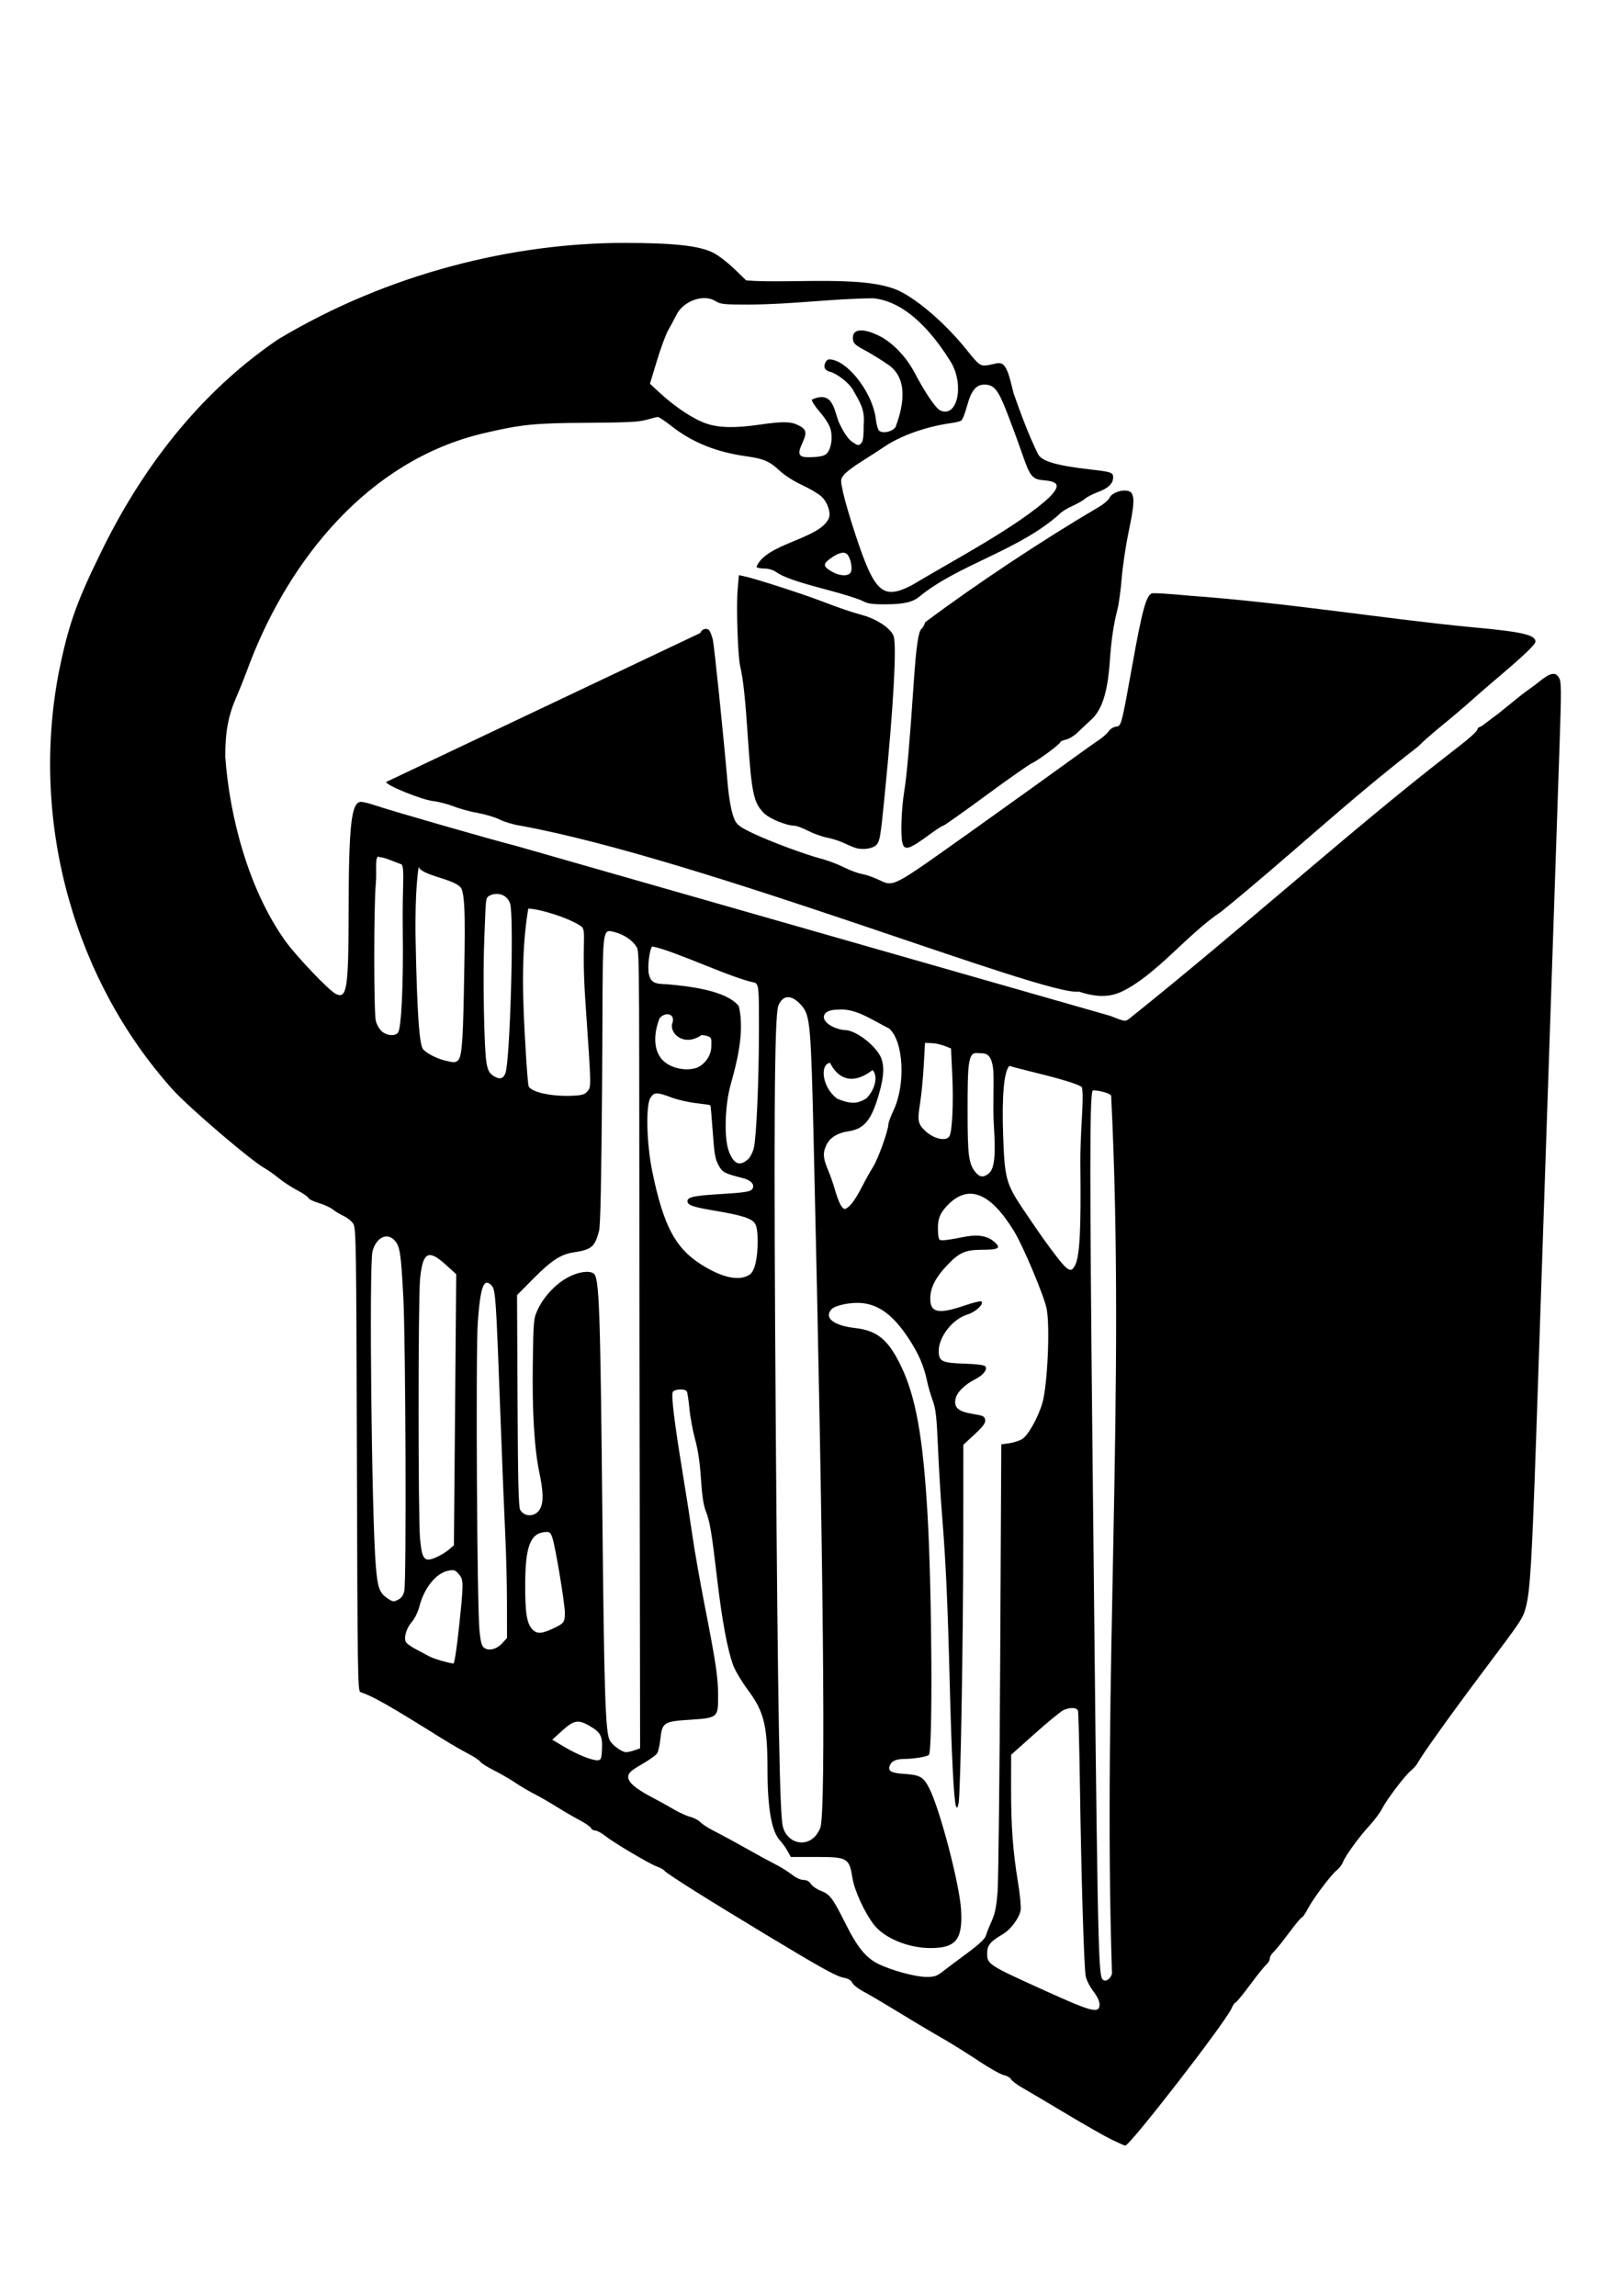 <?xml version="1.0" encoding="UTF-8" standalone="no"?>
<!-- Created with Inkscape (http://www.inkscape.org/) -->

<svg
   xmlns:dc="http://purl.org/dc/elements/1.1/"
   xmlns:cc="http://creativecommons.org/ns#"
   xmlns:rdf="http://www.w3.org/1999/02/22-rdf-syntax-ns#"
   xmlns:svg="http://www.w3.org/2000/svg"
   xmlns="http://www.w3.org/2000/svg"
   xmlns:sodipodi="http://sodipodi.sourceforge.net/DTD/sodipodi-0.dtd"
   xmlns:inkscape="http://www.inkscape.org/namespaces/inkscape"
   width="210mm"
   height="297mm"
   viewBox="0 0 210 297"
   version="1.1"
   id="svg8"
   inkscape:version="0.92.4 (unknown)"
   sodipodi:docname="voto.svg">
  <defs
     id="defs2" />
  <sodipodi:namedview
     id="base"
     pagecolor="#ffffff"
     bordercolor="#666666"
     borderopacity="1.0"
     inkscape:pageopacity="0.0"
     inkscape:pageshadow="2"
     inkscape:zoom="0.33390745"
     inkscape:cx="436.60768"
     inkscape:cy="906.87672"
     inkscape:document-units="mm"
     inkscape:current-layer="layer1"
     showgrid="false"
     inkscape:snap-global="false"
     inkscape:window-width="1600"
     inkscape:window-height="900"
     inkscape:window-x="0"
     inkscape:window-y="0"
     inkscape:window-maximized="1" />
  <g
     inkscape:label="Capa 1"
     inkscape:groupmode="layer"
     id="layer1">
    <path
       style="fill:#000000;stroke-width:1"
       d="m 143.895,276.822 c -0.856,-0.41 -3.53,-1.93 -5.942,-3.377 -2.412,-1.447 -4.957,-2.953 -5.654,-3.347 -0.697,-0.394 -1.363,-0.894 -1.479,-1.111 -0.116,-0.217 -0.537,-0.459 -0.935,-0.538 -0.398,-0.079 -1.864,-0.903 -3.258,-1.831 -1.394,-0.928 -3.426,-2.2 -4.517,-2.827 -2.019,-1.16 -4.029,-2.36 -7.381,-4.405 -1.03,-0.629 -2.406,-1.427 -3.057,-1.775 -0.651,-0.348 -1.283,-0.849 -1.403,-1.114 -0.142,-0.312 -0.5,-0.532 -1.019,-0.627 -1.045,-0.19 -2.755,-1.136 -10.476,-5.794 -7.444,-4.491 -12.482,-7.666 -12.796,-8.063 -0.121,-0.154 -0.55,-0.394 -0.953,-0.533 -0.939,-0.325 -5.612,-3.092 -6.733,-3.987 -0.471,-0.376 -1.044,-0.684 -1.274,-0.684 -0.229,0 -0.47,-0.138 -0.535,-0.308 -0.065,-0.169 -0.731,-0.632 -1.48,-1.029 -0.749,-0.397 -2.111,-1.189 -3.026,-1.76 -0.915,-0.571 -2.204,-1.311 -2.864,-1.645 -0.66,-0.334 -1.745,-0.976 -2.412,-1.428 -0.666,-0.451 -1.925,-1.18 -2.796,-1.618 -0.871,-0.438 -1.665,-0.941 -1.764,-1.118 -0.099,-0.176 -0.823,-0.654 -1.61,-1.062 -0.787,-0.408 -2.295,-1.282 -3.351,-1.942 -6.864,-4.29 -8.895,-5.445 -10.558,-6.003 -0.33,-0.111 -0.367,-2.591 -0.443,-30.06 -0.079,-28.292 -0.105,-29.972 -0.477,-30.539 -0.216,-0.33 -0.76,-0.768 -1.209,-0.973 -0.448,-0.205 -1.087,-0.59 -1.419,-0.856 -0.332,-0.266 -1.154,-0.644 -1.828,-0.84 -0.674,-0.196 -1.276,-0.49 -1.339,-0.655 -0.063,-0.164 -0.728,-0.619 -1.477,-1.012 -0.749,-0.392 -1.818,-1.09 -2.375,-1.55 -0.557,-0.46 -1.384,-1.046 -1.838,-1.3 C 32.442,150.116 24.619,143.429 22.395,141.008 9.842,127.081 3.877,106.865 7.561,87.212 8.802,81.006 9.832,78.041 12.955,71.68 18.262,60.688 25.773,50.838 35.966,43.913 50.235,35.336 66.488,31.418 80.8,31.424 c 6.453,0.007 9.698,0.368 11.493,1.277 0.647,0.327 1.87,1.266 2.718,2.086 l 1.542,1.491 c 5.888,0.447 15.437,-0.731 19.823,1.369 2.494,1.208 6.087,4.349 8.686,7.595 1.605,2.005 1.753,2.116 2.667,2.014 0.743,-0.083 1.554,-0.518 2.066,-0.086 0.659,0.556 0.955,2.16 1.348,3.69 0.996,2.822 1.939,5.384 3.163,7.876 0.457,0.934 2.404,1.502 6.888,2.01 2.574,0.291 2.838,0.384 2.838,0.994 0,0.808 -0.608,1.406 -1.93,1.899 -0.696,0.259 -1.463,0.655 -1.706,0.878 -0.242,0.223 -0.986,0.648 -1.652,0.944 -0.666,0.296 -1.41,0.761 -1.652,1.034 -5.134,4.659 -13.129,6.567 -18.106,10.668 -0.886,0.745 -2.071,1.014 -4.479,1.015 -1.694,0.001 -2.258,-0.085 -2.94,-0.451 -0.464,-0.249 -2.51,-0.891 -4.546,-1.427 -3.982,-1.048 -5.674,-1.64 -6.627,-2.319 -0.358,-0.255 -0.964,-0.429 -1.492,-0.429 -0.489,0 -0.949,-0.097 -1.023,-0.216 1.214,-3.061 8.191,-3.575 9.367,-6.3 0.282,-0.742 -0.172,-2.068 -0.96,-2.804 -0.379,-0.354 -1.504,-1.02 -2.5,-1.48 -1.051,-0.486 -2.263,-1.259 -2.888,-1.844 -1.319,-1.234 -2.089,-1.569 -4.323,-1.879 -3.868,-0.538 -6.971,-1.782 -9.622,-3.856 -0.864,-0.676 -1.684,-1.227 -1.823,-1.226 -0.139,0.001 -0.798,0.162 -1.465,0.356 -0.975,0.285 -2.482,0.361 -7.711,0.393 -6.88,0.042 -8.442,0.2 -13.377,1.353 -15.04,3.539 -25.135,16.483 -30.21,29.621 -0.607,1.636 -1.359,3.547 -1.672,4.248 -1.152,2.584 -1.548,4.627 -1.546,7.98 0.536,7.515 2.912,17.082 7.832,23.919 1.551,2.092 5.556,6.287 6.437,6.743 1.465,0.758 1.678,-0.581 1.691,-10.613 0.014,-11.255 0.349,-14.211 1.606,-14.211 0.29,0 1.113,0.202 1.829,0.449 1.935,0.667 15.219,4.488 18.273,5.256 l 76.836,21.977 c 1.895,0.751 1.945,0.759 2.458,0.368 14.181,-11.323 28.895,-24.538 40.993,-33.935 2.92,-2.229 4.076,-3.236 4.076,-3.552 0,-0.115 0.223,-0.265 0.496,-0.334 l 2.258,-1.702 2.864,-2.314 c 0.567,-0.458 1.649,-1.184 2.317,-1.73 1.482,-1.211 2.146,-1.346 2.614,-0.531 0.298,0.519 0.306,1.493 0.067,8.592 l -3.016,89.194 c -0.572,16.618 -0.791,20.283 -1.342,22.414 -0.38,1.469 -0.476,1.615 -5.618,8.454 -3.959,5.266 -7.856,10.712 -8.351,11.67 -0.152,0.294 -0.557,0.761 -0.899,1.038 -0.781,0.631 -3.15,3.759 -3.767,4.973 -0.255,0.502 -0.975,1.466 -1.6,2.143 -1.351,1.463 -3.117,3.895 -3.434,4.728 -0.124,0.327 -0.474,0.79 -0.778,1.029 -0.762,0.599 -3.087,3.69 -3.778,5.022 -0.314,0.604 -0.654,1.099 -0.757,1.099 -0.103,0 -0.867,0.917 -1.699,2.038 -0.831,1.121 -1.724,2.227 -1.985,2.458 -0.26,0.231 -0.473,0.604 -0.473,0.828 0,0.225 -0.204,0.581 -0.453,0.792 -0.249,0.211 -1.205,1.4 -2.124,2.642 -0.919,1.242 -1.755,2.258 -1.858,2.258 -0.103,0 -0.324,0.322 -0.492,0.716 -0.767,1.798 -13.152,17.791 -13.777,17.791 -0.08,0 -0.846,-0.336 -1.702,-0.746 z m -1.626,-17.547 c 0,-0.376 -0.32,-1.04 -0.81,-1.682 -0.446,-0.584 -0.888,-1.459 -0.982,-1.945 -0.218,-1.122 -0.569,-12.727 -0.746,-24.677 -0.075,-5.089 -0.186,-9.427 -0.246,-9.639 -0.128,-0.453 -0.994,-0.499 -1.884,-0.1 -0.326,0.146 -1.983,1.505 -3.681,3.019 l -3.088,2.754 -0.007,4.296 c -0.009,4.928 0.228,8.168 0.892,12.201 0.257,1.56 0.413,3.169 0.348,3.574 -0.171,1.055 -1.27,2.532 -2.36,3.173 -1.575,0.926 -1.975,1.415 -1.975,2.413 0,1.466 0.045,1.495 7.66,4.946 5.987,2.713 6.881,2.929 6.881,1.667 z m 1.611,-3.959 c -1.238,-37.764 1.789,-75.833 -0.109,-113.551 -0.155,-0.429 -2.268,-0.845 -2.419,-0.654 -0.36,1.243 -0.362,10.818 -0.011,45.136 0.654,63.924 0.745,68.899 1.275,69.757 0.305,0.493 1.059,0.082 1.264,-0.688 z m -21.897,-0.275 c 0.512,-0.394 1.938,-1.463 3.17,-2.376 1.624,-1.204 2.292,-1.839 2.431,-2.313 0.105,-0.359 0.439,-1.197 0.741,-1.86 0.418,-0.917 0.598,-1.816 0.751,-3.745 0.111,-1.396 0.264,-14.995 0.34,-30.22 l 0.139,-27.681 1.014,-0.135 c 0.558,-0.074 1.317,-0.32 1.688,-0.546 0.775,-0.472 2.074,-2.793 2.618,-4.677 0.654,-2.265 0.999,-9.755 0.559,-12.136 -0.298,-1.611 -3.027,-8.118 -4.226,-10.076 -3.134,-5.117 -6.014,-6.175 -8.744,-3.212 -0.939,1.019 -1.197,1.832 -1.084,3.419 0.067,0.941 0.101,0.985 0.731,0.96 0.364,-0.015 1.436,-0.188 2.384,-0.385 2.017,-0.419 3.289,-0.217 4.254,0.678 0.8,0.742 0.437,0.938 -1.745,0.942 -2.104,0.005 -2.91,0.37 -4.485,2.035 -1.46,1.544 -2.129,2.853 -2.153,4.21 -0.033,1.895 1.017,2.13 4.388,0.984 1.142,-0.388 2.148,-0.635 2.235,-0.547 0.346,0.347 -0.75,1.37 -1.812,1.692 -1.896,0.574 -3.698,2.847 -3.712,4.681 -0.01,1.381 0.39,1.585 3.288,1.677 1.614,0.051 2.599,0.176 2.741,0.347 0.32,0.385 -0.276,1.142 -1.317,1.673 -1.401,0.715 -2.385,1.707 -2.547,2.567 -0.21,1.119 0.366,1.608 2.259,1.919 1.336,0.219 1.516,0.307 1.582,0.772 0.058,0.409 -0.246,0.822 -1.377,1.873 l -1.451,1.348 -0.007,11.787 c -0.009,13.802 -0.354,33.483 -0.607,34.59 -0.142,0.624 -0.206,0.693 -0.334,0.36 -0.278,-0.721 -0.576,-6.589 -0.814,-16.002 -0.258,-10.251 -0.503,-15.611 -0.986,-21.591 -0.181,-2.242 -0.42,-6.207 -0.531,-8.813 -0.17,-3.978 -0.279,-4.949 -0.682,-6.059 -0.264,-0.727 -0.582,-1.818 -0.708,-2.424 -0.421,-2.034 -1.107,-3.632 -2.405,-5.603 -1.943,-2.95 -3.777,-4.346 -6.013,-4.576 -1.434,-0.148 -3.493,0.27 -3.98,0.808 -0.988,1.092 0.289,2.105 3.044,2.414 2.846,0.319 4.264,1.466 5.88,4.754 1.987,4.043 2.935,9.296 3.519,19.498 0.573,9.996 0.681,30.456 0.164,30.973 -0.231,0.231 -1.925,0.512 -3.153,0.523 -1.133,0.01 -1.702,0.28 -1.919,0.911 -0.226,0.657 0.201,0.906 1.739,1.011 2.199,0.151 2.584,0.357 3.347,1.796 1.361,2.566 3.954,12.425 4.156,15.799 0.229,3.83 -0.662,4.948 -3.943,4.948 -2.912,0 -6.012,-1.29 -7.369,-3.067 -1.189,-1.557 -2.482,-4.37 -2.733,-5.944 -0.424,-2.661 -0.622,-2.775 -4.811,-2.775 h -3.174 l -0.426,-0.771 c -0.234,-0.424 -0.664,-1.023 -0.955,-1.332 -1.105,-1.172 -1.632,-4.131 -1.638,-9.204 -0.007,-5.713 -0.448,-7.501 -2.539,-10.305 -0.771,-1.034 -1.616,-2.444 -1.878,-3.133 -0.729,-1.918 -1.464,-5.833 -2.076,-11.057 -0.726,-6.192 -0.959,-7.597 -1.483,-8.923 -0.306,-0.775 -0.493,-2.008 -0.63,-4.162 -0.132,-2.077 -0.375,-3.723 -0.757,-5.124 -0.309,-1.135 -0.643,-2.941 -0.742,-4.013 -0.099,-1.072 -0.25,-2.062 -0.336,-2.201 -0.247,-0.4 -1.663,-0.315 -1.826,0.11 -0.193,0.502 0.249,4.099 1.254,10.213 0.468,2.848 1.064,6.665 1.323,8.482 0.26,1.818 0.957,5.783 1.55,8.813 1.493,7.627 1.751,9.373 1.752,11.837 0.001,2.754 -0.043,2.789 -3.758,3.027 -3.257,0.208 -3.489,0.362 -3.712,2.464 -0.082,0.77 -0.26,1.598 -0.396,1.841 -0.136,0.242 -1.024,0.887 -1.974,1.433 -1.388,0.797 -1.739,1.106 -1.793,1.571 -0.084,0.722 0.913,1.595 3.144,2.753 0.853,0.443 2.095,1.131 2.762,1.53 0.666,0.399 1.617,0.831 2.113,0.959 0.496,0.129 1.091,0.443 1.322,0.7 0.231,0.256 1.115,0.815 1.963,1.241 0.848,0.426 2.633,1.393 3.966,2.148 1.333,0.755 3.018,1.674 3.745,2.042 0.727,0.368 1.707,0.977 2.178,1.353 0.505,0.403 1.113,0.683 1.482,0.683 0.416,0 0.741,0.176 0.969,0.524 0.189,0.288 0.768,0.686 1.288,0.885 1.168,0.446 1.52,0.916 3.216,4.3 1.529,3.051 2.636,4.393 4.275,5.185 1.706,0.824 4.723,1.64 6.112,1.653 1.064,0.01 1.362,-0.087 2.164,-0.704 z m -16.751,-17.254 c 0.369,-0.311 0.785,-0.93 0.924,-1.377 0.721,-2.318 0.397,-34.75 -0.898,-89.711 -0.328,-13.912 -0.453,-15.317 -1.477,-16.534 -1.288,-1.53 -2.448,-1.555 -3.071,-0.065 -0.522,1.25 -0.61,16.335 -0.324,55.706 0.255,35.139 0.497,48.75 0.895,50.453 0.45,1.926 2.525,2.729 3.951,1.528 z M 77.892,226.267 c 0.079,-1.672 -0.179,-2.158 -1.579,-2.978 -1.489,-0.873 -2.053,-0.779 -3.565,0.595 l -1.293,1.175 1.552,0.922 c 1.735,1.031 3.71,1.814 4.378,1.737 0.381,-0.044 0.45,-0.241 0.507,-1.45 z m 4.218,0.158 0.714,-0.249 -0.076,-51.03 c -0.073,-49.034 0.038,-51.965 -0.35,-52.6 -0.547,-0.894 -1.624,-1.631 -2.831,-1.954 -1.915,-0.512 -1.502,-0.824 -1.66,19.669 -0.096,12.441 -0.217,18.3 -0.392,18.963 -0.553,2.095 -0.955,2.433 -3.325,2.797 -1.631,0.25 -2.859,1.051 -5.132,3.346 l -2.158,2.178 0.065,13.646 c 0.049,10.408 0.13,13.76 0.34,14.127 0.572,1 2.036,0.92 2.585,-0.143 0.449,-0.869 0.421,-2.172 -0.1,-4.656 -0.656,-3.128 -0.944,-7.957 -0.85,-14.251 0.083,-5.537 0.098,-5.694 0.651,-6.878 0.774,-1.657 2.329,-3.31 3.9,-4.148 1.295,-0.69 2.676,-0.905 3.294,-0.514 0.757,0.48 0.881,3.89 1.162,31.871 0.222,22.17 0.391,27.382 0.921,28.485 0.314,0.653 1.581,1.589 2.152,1.589 0.206,0 0.697,-0.112 1.09,-0.249 z M 59.387,210.535 c 0.618,-5.835 0.617,-6.154 -0.028,-6.905 -0.446,-0.519 -0.616,-0.575 -1.327,-0.442 -1.587,0.298 -3.131,2.19 -3.761,4.61 -0.196,0.752 -0.607,1.595 -0.992,2.033 -0.704,0.802 -1.063,2.048 -0.75,2.607 0.105,0.188 0.685,0.603 1.288,0.921 0.603,0.318 1.394,0.737 1.757,0.931 0.576,0.308 2.433,0.853 3.09,0.908 0.134,0.011 0.428,-1.888 0.722,-4.663 z m 5.606,2.035 0.606,-0.665 -0.003,-4.458 c -0.002,-2.452 -0.099,-6.391 -0.216,-8.754 -0.117,-2.363 -0.411,-9.65 -0.654,-16.193 -0.555,-14.945 -0.608,-15.691 -1.155,-16.238 -0.983,-0.983 -1.411,0.181 -1.747,4.75 -0.281,3.814 -0.106,36.612 0.213,39.888 0.148,1.526 0.284,2.031 0.609,2.272 0.602,0.447 1.632,0.183 2.346,-0.601 z m 6.55,-1.885 c 1.438,-0.669 1.539,-0.804 1.544,-2.044 0.004,-1.165 -1.211,-8.491 -1.602,-9.66 -0.247,-0.738 -0.359,-0.834 -0.928,-0.791 -1.935,0.144 -2.587,1.843 -2.603,6.782 -0.012,3.73 0.214,5.101 0.963,5.85 0.57,0.57 1.177,0.538 2.627,-0.137 z m -19.228,-4.887 c 0.281,-1.325 0.176,-32.138 -0.129,-37.949 -0.304,-5.798 -0.436,-6.643 -1.148,-7.402 -0.98,-1.043 -2.358,-0.354 -2.835,1.416 -0.46,1.708 -0.12,34.205 0.426,40.747 0.235,2.819 0.469,3.46 1.515,4.165 0.683,0.46 0.787,0.473 1.367,0.173 0.447,-0.231 0.678,-0.563 0.803,-1.15 z m 4.361,-4.447 c 0.485,-0.229 1.145,-0.648 1.468,-0.932 l 0.587,-0.515 0.151,-17.532 0.151,-17.532 -1.381,-1.25 c -2.242,-2.029 -2.961,-1.62 -3.299,1.875 -0.258,2.671 -0.258,30.956 -1.18e-4,33.627 0.271,2.799 0.569,3.089 2.323,2.259 z m 40.317,-36.456 c 0.656,-0.43 1.049,-2.074 1.039,-4.347 -0.005,-1.216 -0.114,-1.914 -0.357,-2.284 -0.427,-0.652 -1.725,-1.06 -5.256,-1.653 -2.797,-0.469 -3.466,-0.706 -3.466,-1.224 0,-0.536 0.854,-0.712 4.501,-0.929 2.601,-0.155 3.545,-0.289 3.798,-0.542 0.523,-0.523 0.025,-1.208 -1.087,-1.493 -2.479,-0.637 -2.673,-0.74 -3.197,-1.69 -0.426,-0.774 -0.547,-1.469 -0.745,-4.296 -0.13,-1.855 -0.269,-3.408 -0.308,-3.451 -0.039,-0.043 -0.869,-0.167 -1.845,-0.276 -0.976,-0.109 -2.431,-0.446 -3.235,-0.748 -1.846,-0.695 -2.188,-0.689 -2.67,0.047 -0.631,0.963 -0.506,5.966 0.239,9.573 1.451,7.022 2.974,9.896 6.375,12.033 2.708,1.702 4.887,2.151 6.213,1.282 z m 42.146,-1.288 c 0.567,-1.183 0.746,-4.645 0.652,-12.613 -0.059,-4.967 0.531,-8.914 0.187,-10.369 -1.22,-0.843 -7.751,-2.208 -9.356,-2.732 -0.734,0.614 -0.991,4.053 -0.832,8.805 0.193,5.745 0.371,6.418 2.588,9.734 0.998,1.493 2.357,3.458 3.02,4.367 2.747,3.764 3.142,4.061 3.742,2.809 z m -28.931,-7.91 c 0.322,-0.382 0.923,-1.366 1.336,-2.187 0.413,-0.821 1.055,-1.97 1.425,-2.554 0.649,-1.023 1.981,-4.74 1.981,-5.527 9e-5,-0.211 0.295,-1.007 0.656,-1.769 1.604,-3.391 1.312,-8.96 -0.555,-10.6 -2.366,-1.198 -4.42,-2.687 -6.702,-2.445 -2.141,0 -2.382,1.474 -0.378,2.311 0.438,0.183 1.052,0.333 1.363,0.333 1.224,0 3.448,1.569 4.431,3.126 0.701,1.11 0.689,2.648 -0.041,5.167 -0.985,3.403 -1.897,4.499 -4,4.81 -1.364,0.201 -2.349,0.819 -2.791,1.751 -0.483,1.017 -0.446,1.686 0.176,3.164 0.291,0.693 0.7,1.855 0.909,2.582 0.486,1.695 0.917,2.534 1.302,2.534 0.168,0 0.568,-0.313 0.89,-0.695 z m 17.716,-3.877 c 0.748,-0.62 0.927,-2.261 0.674,-6.178 -0.171,-2.649 0.072,-6.284 -0.115,-7.528 -0.318,-2.114 -1.145,-1.798 -2.029,-1.886 -1.183,-0.118 -1.26,1.314 -1.257,7.496 0.002,5.778 0.132,6.792 1.005,7.903 0.53,0.674 1.069,0.735 1.721,0.194 z M 96.807,149.952 c 0.261,-0.234 0.586,-0.872 0.724,-1.418 0.339,-1.346 0.664,-8.724 0.67,-15.208 0.005,-5.261 -0.001,-5.854 -0.485,-6.192 -3.011,-0.56 -10.374,-4.119 -13.316,-4.698 -0.391,0.391 -0.649,2.77 -0.432,3.635 0.247,0.985 0.712,1.238 2.301,1.252 2.819,0.255 7.67,0.778 9.322,2.824 0.852,3.505 -0.431,7.92 -1.051,10.162 -0.759,2.728 -0.871,6.98 -0.227,8.648 0.644,1.669 1.405,1.973 2.494,0.995 z m 26.046,-2.98 c 0.362,-0.677 0.529,-4.315 0.362,-7.882 l -0.162,-3.45 c -0.78,-0.348 -1.64,-0.647 -2.463,-0.69 l -0.904,-0.038 -0.164,2.949 c -0.09,1.622 -0.307,3.838 -0.482,4.924 -0.352,2.189 -0.269,2.621 0.679,3.516 1.114,1.052 2.743,1.401 3.133,0.672 z m -10.75,-4.876 c 1.266,-1.313 1.466,-3 0.799,-3.667 -3.724,2.863 -5.321,-0.569 -5.496,-0.938 -1.362,0.189 -1.044,3.169 0.896,4.636 1.871,0.765 2.635,0.658 3.8,-0.031 z m -36.076,-0.939 c 0.483,-0.593 0.488,-0.385 -0.279,-11.533 -0.521,-7.561 0.147,-8.964 -0.452,-9.726 -1.702,-1.201 -5.569,-2.336 -6.944,-2.355 -1.012,6.026 -0.692,12.364 -0.326,18.464 0.128,2.178 0.288,4.181 0.356,4.451 0.204,0.815 2.992,1.434 5.8,1.289 1.176,-0.061 1.497,-0.163 1.845,-0.591 z m -10.632,-2.325 c 0.609,-1.602 1.14,-20.45 0.602,-21.966 -0.496,-1.397 -2.055,-1.454 -2.839,-0.88 -0.369,0.27 -0.306,1.173 -0.481,5.072 -0.227,5.07 -0.047,15.001 0.302,16.628 0.187,0.871 0.384,1.202 0.907,1.52 0.784,0.477 1.227,0.367 1.509,-0.375 z m 24.79,-0.704 c 1.083,-0.492 1.852,-1.632 1.852,-2.746 0,-1.095 0.198,-1.305 -1.251,-1.491 -2.291,1.605 -4.236,-0.235 -3.787,-1.528 0.42,-1.209 -0.894,-1.542 -1.653,-0.639 -0.725,1.817 -0.87,3.965 0.281,5.3 0.948,1.099 2.974,1.632 4.557,1.105 z m -31.006,-0.879 c 0.547,-0.347 0.709,-2.051 0.839,-8.836 0.149,-7.773 0.263,-12.67 -0.387,-13.569 -0.813,-1.125 -5.092,-1.581 -5.453,-2.698 0,0 -0.534,2.826 -0.4,9.543 0.188,9.397 0.475,13.508 0.981,14.068 0.483,0.534 1.794,1.201 2.85,1.45 1.108,0.261 1.221,0.264 1.57,0.043 z m -7.691,-3.647 c 0.445,-0.536 0.719,-6.256 0.627,-13.121 -0.079,-5.91 0.264,-7.874 -0.128,-8.646 -0.499,-0.163 -2.6,-1.078 -2.806,-0.913 -0.79,-0.584 -0.386,1.65 -0.555,3.391 -0.267,2.745 -0.269,16.602 -0.003,17.735 0.114,0.485 0.466,1.104 0.782,1.377 0.652,0.563 1.689,0.651 2.082,0.177 z M 117.868,75.773 c 5.757,-3.446 13.732,-7.615 17.842,-11.375 1.505,-1.511 1.355,-2.095 -0.58,-2.255 -1.575,-0.131 -1.839,-0.448 -2.878,-3.463 -0.459,-1.333 -1.324,-3.685 -1.922,-5.227 -1.189,-3.067 -1.695,-3.696 -2.973,-3.696 -1.071,0 -1.694,0.777 -2.243,2.799 -0.252,0.926 -0.584,1.763 -0.739,1.859 -0.155,0.097 -0.728,0.238 -1.273,0.313 -3.204,0.444 -6.478,1.593 -8.611,3.022 -0.763,0.511 -2.179,1.425 -3.146,2.031 -0.968,0.606 -1.952,1.365 -2.188,1.686 -0.417,0.568 -0.418,0.634 -0.054,2.313 0.206,0.951 0.917,3.37 1.579,5.376 2.477,7.504 3.503,8.448 7.188,6.615 z m -7.787,-1.74 c 0.281,-0.525 -0.061,-2.039 -0.54,-2.389 -0.441,-0.322 -1.192,-0.082 -2.238,0.716 -0.837,0.638 -0.772,0.951 0.33,1.589 1.023,0.593 2.155,0.632 2.448,0.084 z m -3.027,-15.453 c 0.515,-0.635 0.699,-2.003 0.413,-3.065 -0.142,-0.526 -0.699,-1.423 -1.337,-2.152 -0.602,-0.688 -1.094,-1.433 -1.094,-1.657 2.893,-1.334 2.872,1.62 3.603,3.138 0.642,1.297 1.139,1.996 1.671,2.351 0.688,0.459 0.789,0.473 1.102,0.16 0.265,-0.266 0.344,-0.838 0.343,-2.484 0.175,-1.954 -0.538,-2.899 -1.399,-4.454 -0.468,-0.849 -2.052,-2.092 -2.952,-2.318 -0.691,-0.173 -0.909,-0.638 -0.584,-1.245 0.186,-0.348 0.382,-0.42 0.875,-0.321 2.298,0.46 5.267,4.508 5.625,7.67 0.079,0.701 0.274,1.383 0.432,1.514 0.489,0.406 1.667,0.151 2.12,-0.459 1.177,-3.113 1.526,-6.389 -0.953,-8.085 -0.926,-0.636 -2.314,-1.49 -3.084,-1.897 -1.158,-0.613 -1.413,-0.85 -1.474,-1.369 -0.157,-1.329 1.118,-1.54 3.239,-0.537 1.803,0.853 3.614,2.707 4.747,4.859 1.386,2.633 2.728,4.6 3.322,4.871 2.154,0.982 3.119,-3.127 1.44,-6.136 -2.216,-3.625 -5.697,-7.911 -10.086,-8.375 -5.515,0.048 -10.428,0.79 -16.205,0.812 -3.201,0 -3.584,-0.042 -4.274,-0.468 -1.512,-0.934 -4.125,-0.002 -5.017,1.79 -0.271,0.545 -0.749,1.438 -1.061,1.983 -0.312,0.545 -0.973,2.33 -1.469,3.966 l -0.901,2.974 1.382,1.269 c 1.959,1.799 4.3,3.334 5.918,3.88 1.659,0.56 3.714,0.6 6.921,0.136 2.864,-0.415 3.951,-0.408 4.876,0.031 1.151,0.546 1.267,0.956 0.647,2.294 -0.794,1.714 -0.529,2.016 1.637,1.861 0.885,-0.063 1.31,-0.208 1.578,-0.538 z m 32.571,69.705 c -4.233,0.703 -48.75,-17.161 -72.262,-21.465 -0.858,-0.122 -2.054,-0.471 -2.657,-0.777 -0.603,-0.306 -1.883,-0.693 -2.844,-0.861 -0.961,-0.168 -2.372,-0.551 -3.136,-0.852 -0.764,-0.301 -1.984,-0.617 -2.711,-0.703 -1.481,-0.176 -6.059,-2.035 -6.059,-2.462 L 90.613,81.89 c 0.156,-0.481 0.746,-0.694 1.101,-0.399 0.156,0.129 0.389,0.701 0.519,1.271 0.19,0.837 1.334,11.927 1.913,18.551 0.195,2.226 0.526,3.936 0.927,4.775 0.303,0.635 0.711,0.932 2.358,1.717 2.258,1.076 6.798,2.762 8.907,3.308 0.777,0.201 2.066,0.691 2.864,1.089 0.798,0.398 1.826,0.782 2.285,0.853 0.459,0.071 1.388,0.383 2.065,0.693 2.178,0.997 1.518,1.335 12.216,-6.266 3.593,-2.553 11.937,-8.541 13.747,-9.864 0.969,-0.709 2.179,-1.566 2.688,-1.904 0.509,-0.338 1.077,-0.846 1.262,-1.128 0.185,-0.282 0.607,-0.545 0.939,-0.583 0.691,-0.08 0.696,-0.101 2.154,-8.222 1.22,-6.797 1.754,-8.743 2.473,-9.019 0.196,-0.075 2.398,0.061 4.894,0.303 12.451,0.89 25.641,3.039 36.603,4.082 6.372,0.579 8.143,0.981 8.143,1.849 0,0.404 -1.55,1.867 -5.572,5.261 -0.752,0.635 -2.013,1.734 -2.8,2.443 -0.788,0.708 -2.473,2.135 -3.745,3.171 -1.272,1.036 -2.638,2.241 -3.035,2.68 -9.602,7.438 -16.887,14.407 -25.491,21.373 -4.449,2.967 -8.45,8.262 -12.924,10.375 -1.558,0.725 -3.263,0.721 -5.478,-0.013 z m -28.92,-18.591 c -0.335,-0.107 -1.032,-0.399 -1.55,-0.65 -0.518,-0.251 -1.481,-0.558 -2.141,-0.683 -0.66,-0.125 -1.767,-0.523 -2.462,-0.885 -0.694,-0.361 -1.495,-0.657 -1.78,-0.657 -0.983,0 -3.181,-0.899 -3.889,-1.591 -1.366,-1.335 -1.635,-2.581 -2.111,-9.756 -0.34,-5.118 -0.611,-7.642 -0.995,-9.253 -0.309,-1.296 -0.526,-7.63 -0.338,-9.872 l 0.163,-1.941 0.695,0.147 c 1.369,0.29 7.133,2.137 9.728,3.118 3.005,1.135 3.906,1.443 5.618,1.92 1.879,0.524 3.661,1.739 3.984,2.716 0.413,1.252 -0.023,9.103 -1.124,20.215 -0.571,5.759 -0.643,6.213 -1.07,6.742 -0.413,0.511 -1.792,0.727 -2.728,0.429 z m 6.066,-0.616 c -0.269,-0.961 -0.149,-4.374 0.238,-6.775 0.334,-2.072 0.684,-6.114 1.242,-14.321 0.292,-4.291 0.588,-6.318 0.967,-6.61 0.157,-0.121 0.384,-0.518 0.504,-0.881 6.58,-4.939 15.348,-10.725 22.346,-14.841 0.678,-0.382 1.342,-0.935 1.476,-1.23 0.411,-0.902 2.505,-1.319 2.902,-0.577 0.357,0.668 0.274,1.65 -0.43,5.039 -0.36,1.734 -0.755,4.394 -0.878,5.913 -0.123,1.519 -0.367,3.322 -0.542,4.009 -0.533,2.096 -0.79,3.841 -1.002,6.802 -0.284,3.978 -1.001,6.216 -2.4,7.498 -0.561,0.514 -1.367,1.271 -1.791,1.681 -0.424,0.411 -1.093,0.816 -1.487,0.901 -0.394,0.085 -0.716,0.226 -0.716,0.313 0,0.24 -2.886,2.386 -3.649,2.714 -0.366,0.157 -3.058,2.046 -5.983,4.197 -2.925,2.151 -5.413,3.911 -5.53,3.911 -0.117,0 -0.831,0.455 -1.587,1.012 -2.788,2.053 -3.398,2.259 -3.682,1.246 z"
       id="path21"
       inkscape:connector-curvature="0"
       sodipodi:nodetypes="cccccccscccccccsccscccssscscssccscccccccscccscscccsccsccccccsccccccccccccscccsscccccsccsccccscsccccccsccsccscsscccsccsccsccssccccccccccssccsccccssscccscccccccccscsccccccsssscccsccssccsscscsscccccsscccsccssscccscscccsccccscssccccscccscccccscccccsccscsccsccsscccscscccccscccccccccssscccccccsscsccsccccccccccsscsccccscsccccccccsscccscccscccccccccssccccccscccsccccscccccccccccccsccccscccsssccccccccccccsccssssccsscscscsssccscccssccccccssccccsccccccccscccsscccscccccscccscssscccssccccccscccccccssscccsccccccsccccscccccssccccccsccccccccccsccccccscccccccccccsscsssccsccsccc" />
  </g>
</svg>
